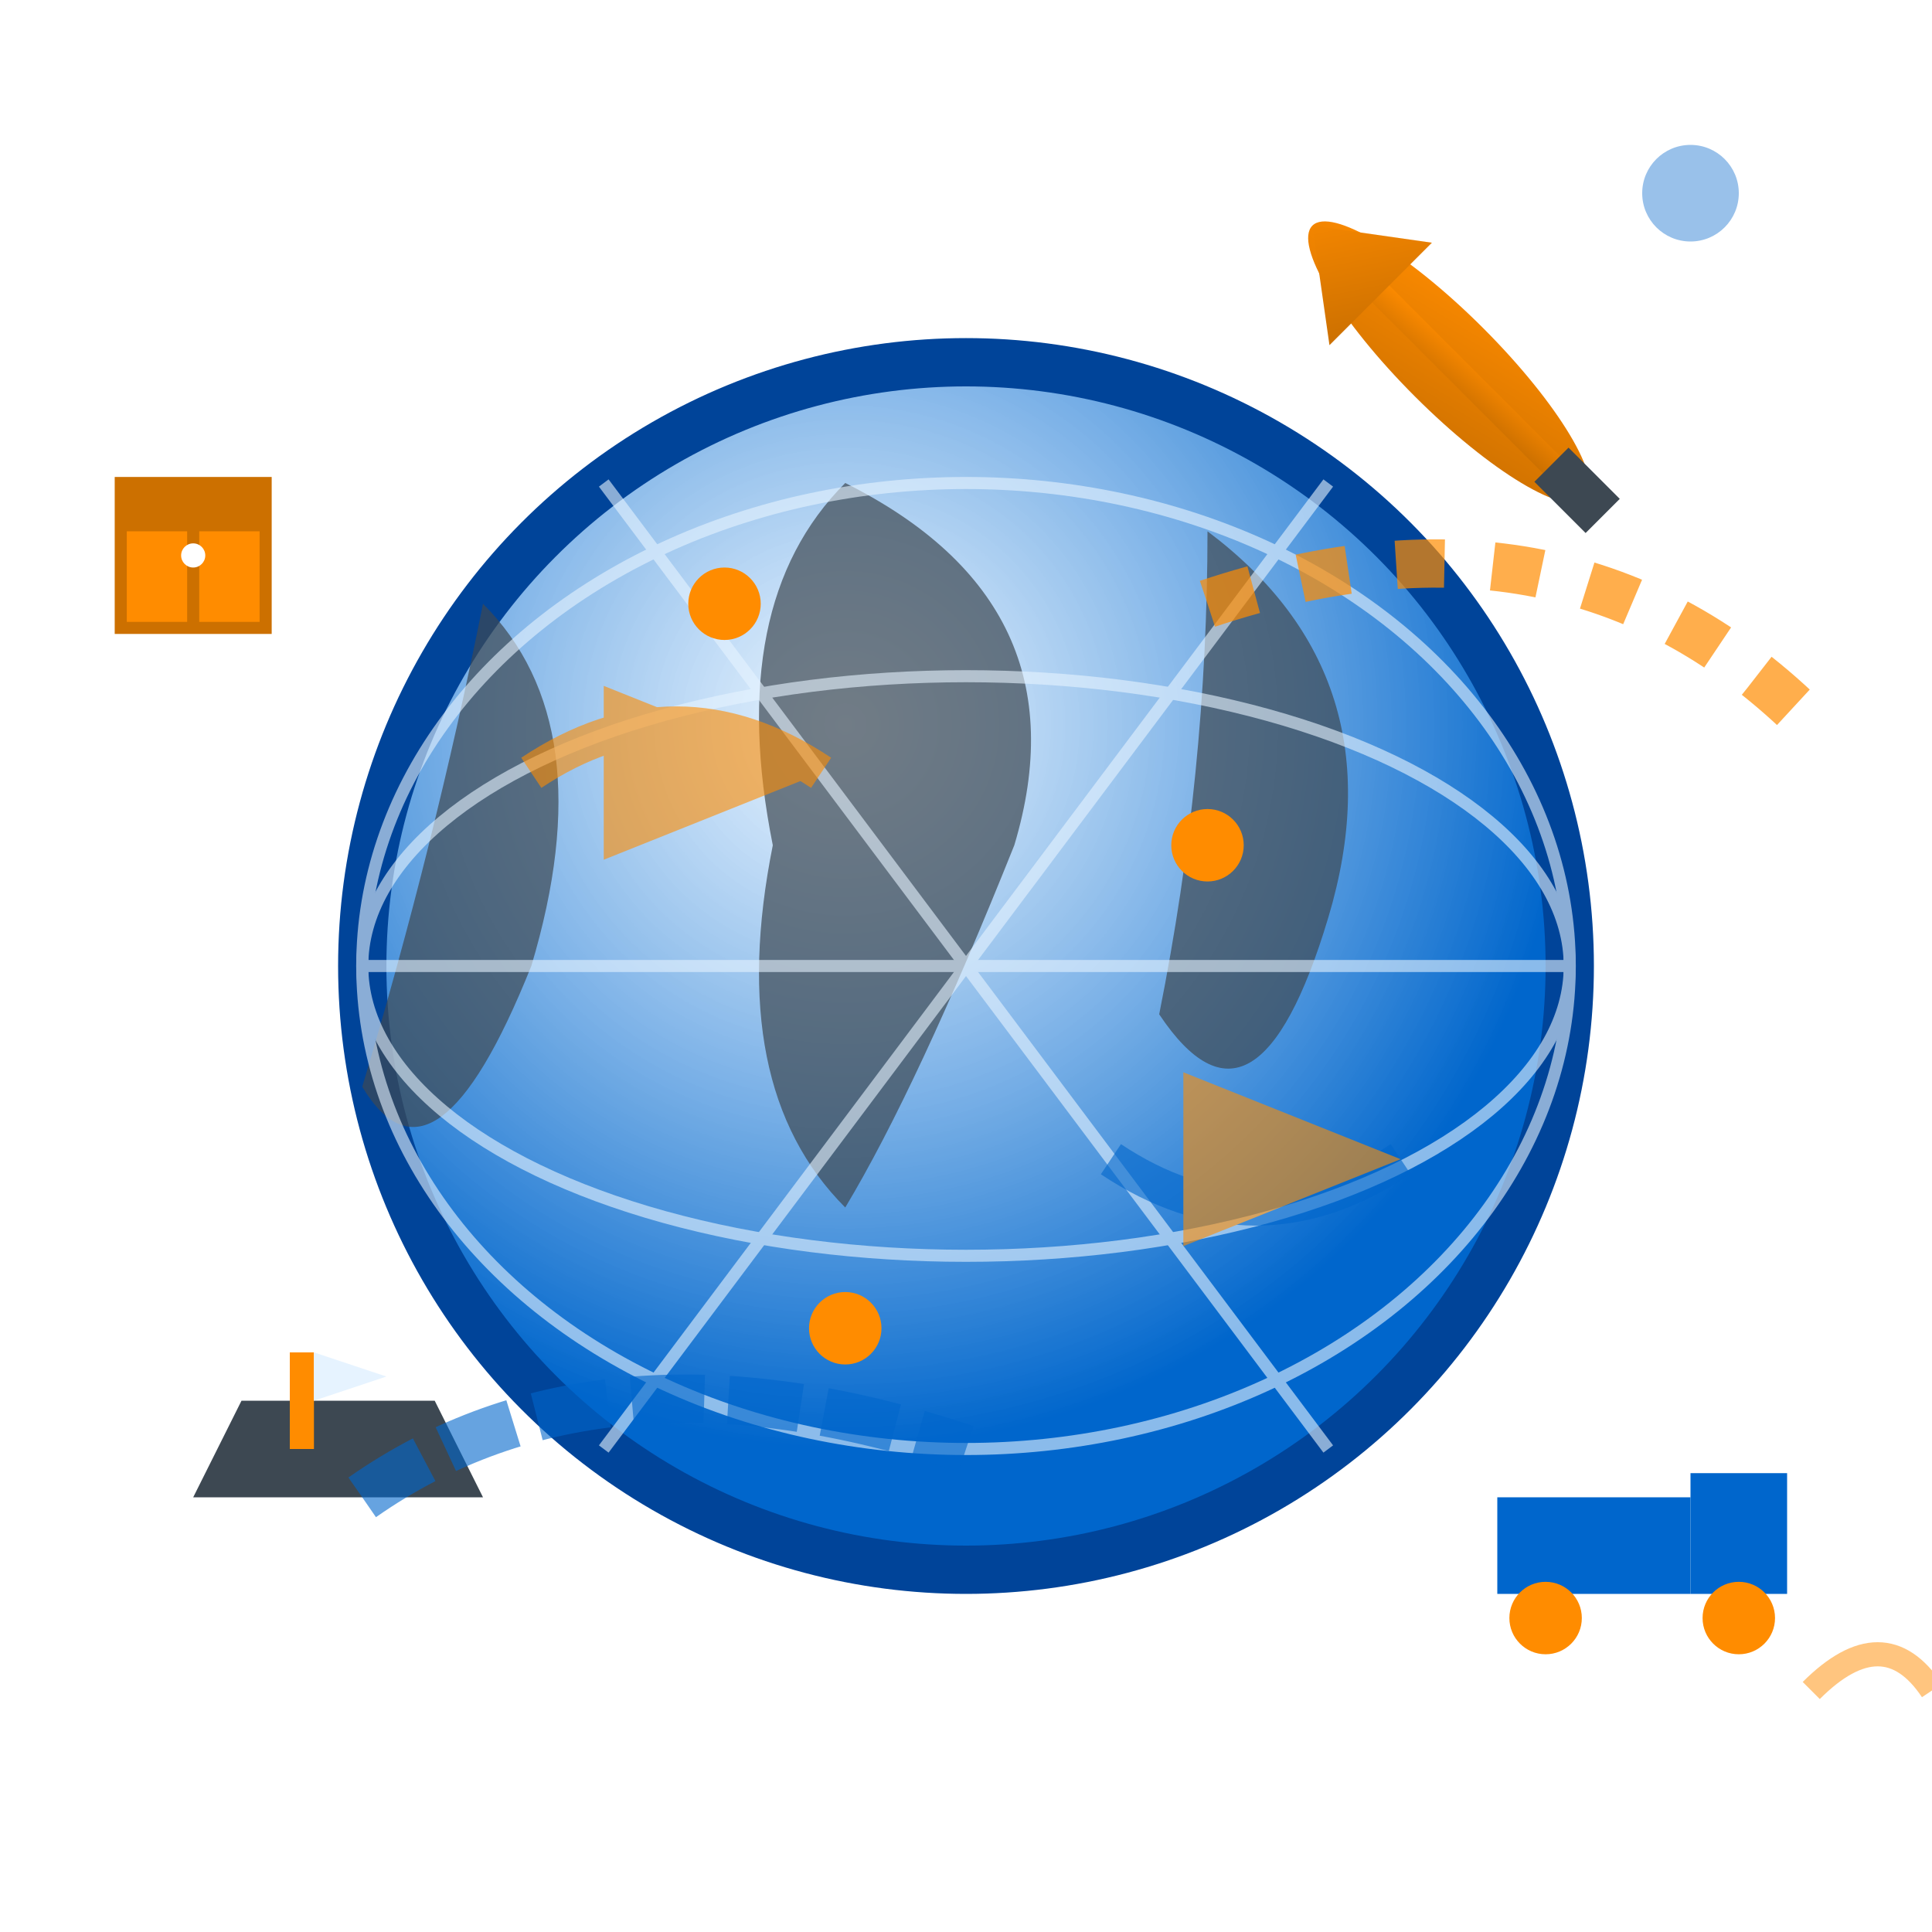 <svg width="80" height="80" viewBox="0 0 80 80" xmlns="http://www.w3.org/2000/svg">
  <defs>
    <linearGradient id="globeGrad" x1="0%" y1="0%" x2="100%" y2="100%">
      <stop offset="0%" style="stop-color:#0066CC;stop-opacity:1" />
      <stop offset="100%" style="stop-color:#004499;stop-opacity:1" />
    </linearGradient>
    <linearGradient id="planeGrad" x1="0%" y1="0%" x2="100%" y2="100%">
      <stop offset="0%" style="stop-color:#FF8C00;stop-opacity:1" />
      <stop offset="100%" style="stop-color:#CC7000;stop-opacity:1" />
    </linearGradient>
    <radialGradient id="earthGrad" cx="40%" cy="30%" r="60%">
      <stop offset="0%" style="stop-color:#E6F3FF;stop-opacity:0.8" />
      <stop offset="100%" style="stop-color:#0066CC;stop-opacity:1" />
    </radialGradient>
  </defs>
  
  <!-- Globe -->
  <circle cx="40" cy="40" r="25" fill="url(#earthGrad)" stroke="#004499" stroke-width="2"/>
  
  <!-- Continents (simplified) -->
  <g fill="#3D4852" opacity="0.7">
    <!-- Europe/Africa -->
    <path d="M35 20 Q45 25 42 35 Q38 45 35 50 Q30 45 32 35 Q30 25 35 20"/>
    <!-- Americas -->
    <path d="M20 25 Q25 30 22 40 Q18 50 15 45 Q18 35 20 25"/>
    <!-- Asia -->
    <path d="M50 22 Q58 28 55 38 Q52 48 48 42 Q50 32 50 22"/>
  </g>
  
  <!-- Latitude/Longitude lines -->
  <g stroke="#E6F3FF" stroke-width="0.5" fill="none" opacity="0.6">
    <ellipse cx="40" cy="40" rx="25" ry="12"/>
    <ellipse cx="40" cy="40" rx="25" ry="20"/>
    <line x1="15" y1="40" x2="65" y2="40"/>
    <line x1="25" y1="20" x2="55" y2="60"/>
    <line x1="55" y1="20" x2="25" y2="60"/>
  </g>
  
  <!-- Airplane -->
  <g transform="translate(60, 15) rotate(45)">
    <ellipse cx="0" cy="0" rx="8" ry="2" fill="url(#planeGrad)"/>
    <rect x="-6" y="-0.5" width="12" height="1" fill="url(#planeGrad)"/>
    <polygon points="-8,0 -4,-3 -4,3" fill="url(#planeGrad)"/>
    <rect x="6" y="-1" width="3" height="2" fill="#3D4852"/>
  </g>
  
  <!-- Flight path -->
  <path d="M50 25 Q65 20 75 30" stroke="#FF8C00" stroke-width="2" fill="none" opacity="0.7" stroke-dasharray="2,2"/>
  
  <!-- Ship -->
  <g transform="translate(8, 58)">
    <path d="M0 4 L12 4 L10 0 L2 0 Z" fill="#3D4852"/>
    <rect x="4" y="-2" width="1" height="4" fill="#FF8C00"/>
    <polygon points="5,-2 8,-1 5,0" fill="#E6F3FF"/>
    <circle cx="6" cy="6" r="0.5" fill="white"/>
  </g>
  
  <!-- Shipping route -->
  <path d="M15 62 Q25 55 40 60" stroke="#0066CC" stroke-width="2" fill="none" opacity="0.6" stroke-dasharray="3,1"/>
  
  <!-- Truck (for land transport) -->
  <g transform="translate(62, 62)">
    <rect x="0" y="0" width="8" height="4" fill="#0066CC"/>
    <rect x="8" y="-1" width="4" height="5" fill="#0066CC"/>
    <circle cx="2" cy="5" r="1.5" fill="#FF8C00"/>
    <circle cx="10" cy="5" r="1.5" fill="#FF8C00"/>
  </g>
  
  <!-- Container/Package -->
  <g transform="translate(5, 20)">
    <rect x="0" y="0" width="6" height="6" fill="#FF8C00" stroke="#CC7000" stroke-width="0.5"/>
    <rect x="0" y="0" width="6" height="2" fill="#CC7000"/>
    <line x1="3" y1="0" x2="3" y2="6" stroke="#CC7000" stroke-width="0.5"/>
    <circle cx="3" cy="3" r="0.5" fill="white"/>
  </g>
  
  <!-- Movement arrows -->
  <g opacity="0.6">
    <path d="M22 32 Q28 28 34 32" stroke="#FF8C00" stroke-width="1.5" fill="none" marker-end="url(#arrowSmall)"/>
    <path d="M46 48 Q52 52 58 48" stroke="#0066CC" stroke-width="1.5" fill="none" marker-end="url(#arrowSmall)"/>
  </g>
  
  <!-- Small arrow marker -->
  <defs>
    <marker id="arrowSmall" markerWidth="6" markerHeight="6" refX="5" refY="2" orient="auto" markerUnits="strokeWidth">
      <polygon points="0,0 0,4 5,2" fill="#FF8C00"/>
    </marker>
  </defs>
  
  <!-- Location pins -->
  <g fill="#FF8C00">
    <circle cx="30" cy="25" r="1.5"/>
    <circle cx="50" cy="35" r="1.5"/>
    <circle cx="35" cy="55" r="1.5"/>
  </g>
  
  <!-- Decorative elements -->
  <circle cx="70" cy="8" r="2" fill="#0066CC" opacity="0.4"/>
  <path d="M75 70 Q78 67 80 70" stroke="#FF8C00" stroke-width="1" fill="none" opacity="0.5"/>
</svg>
